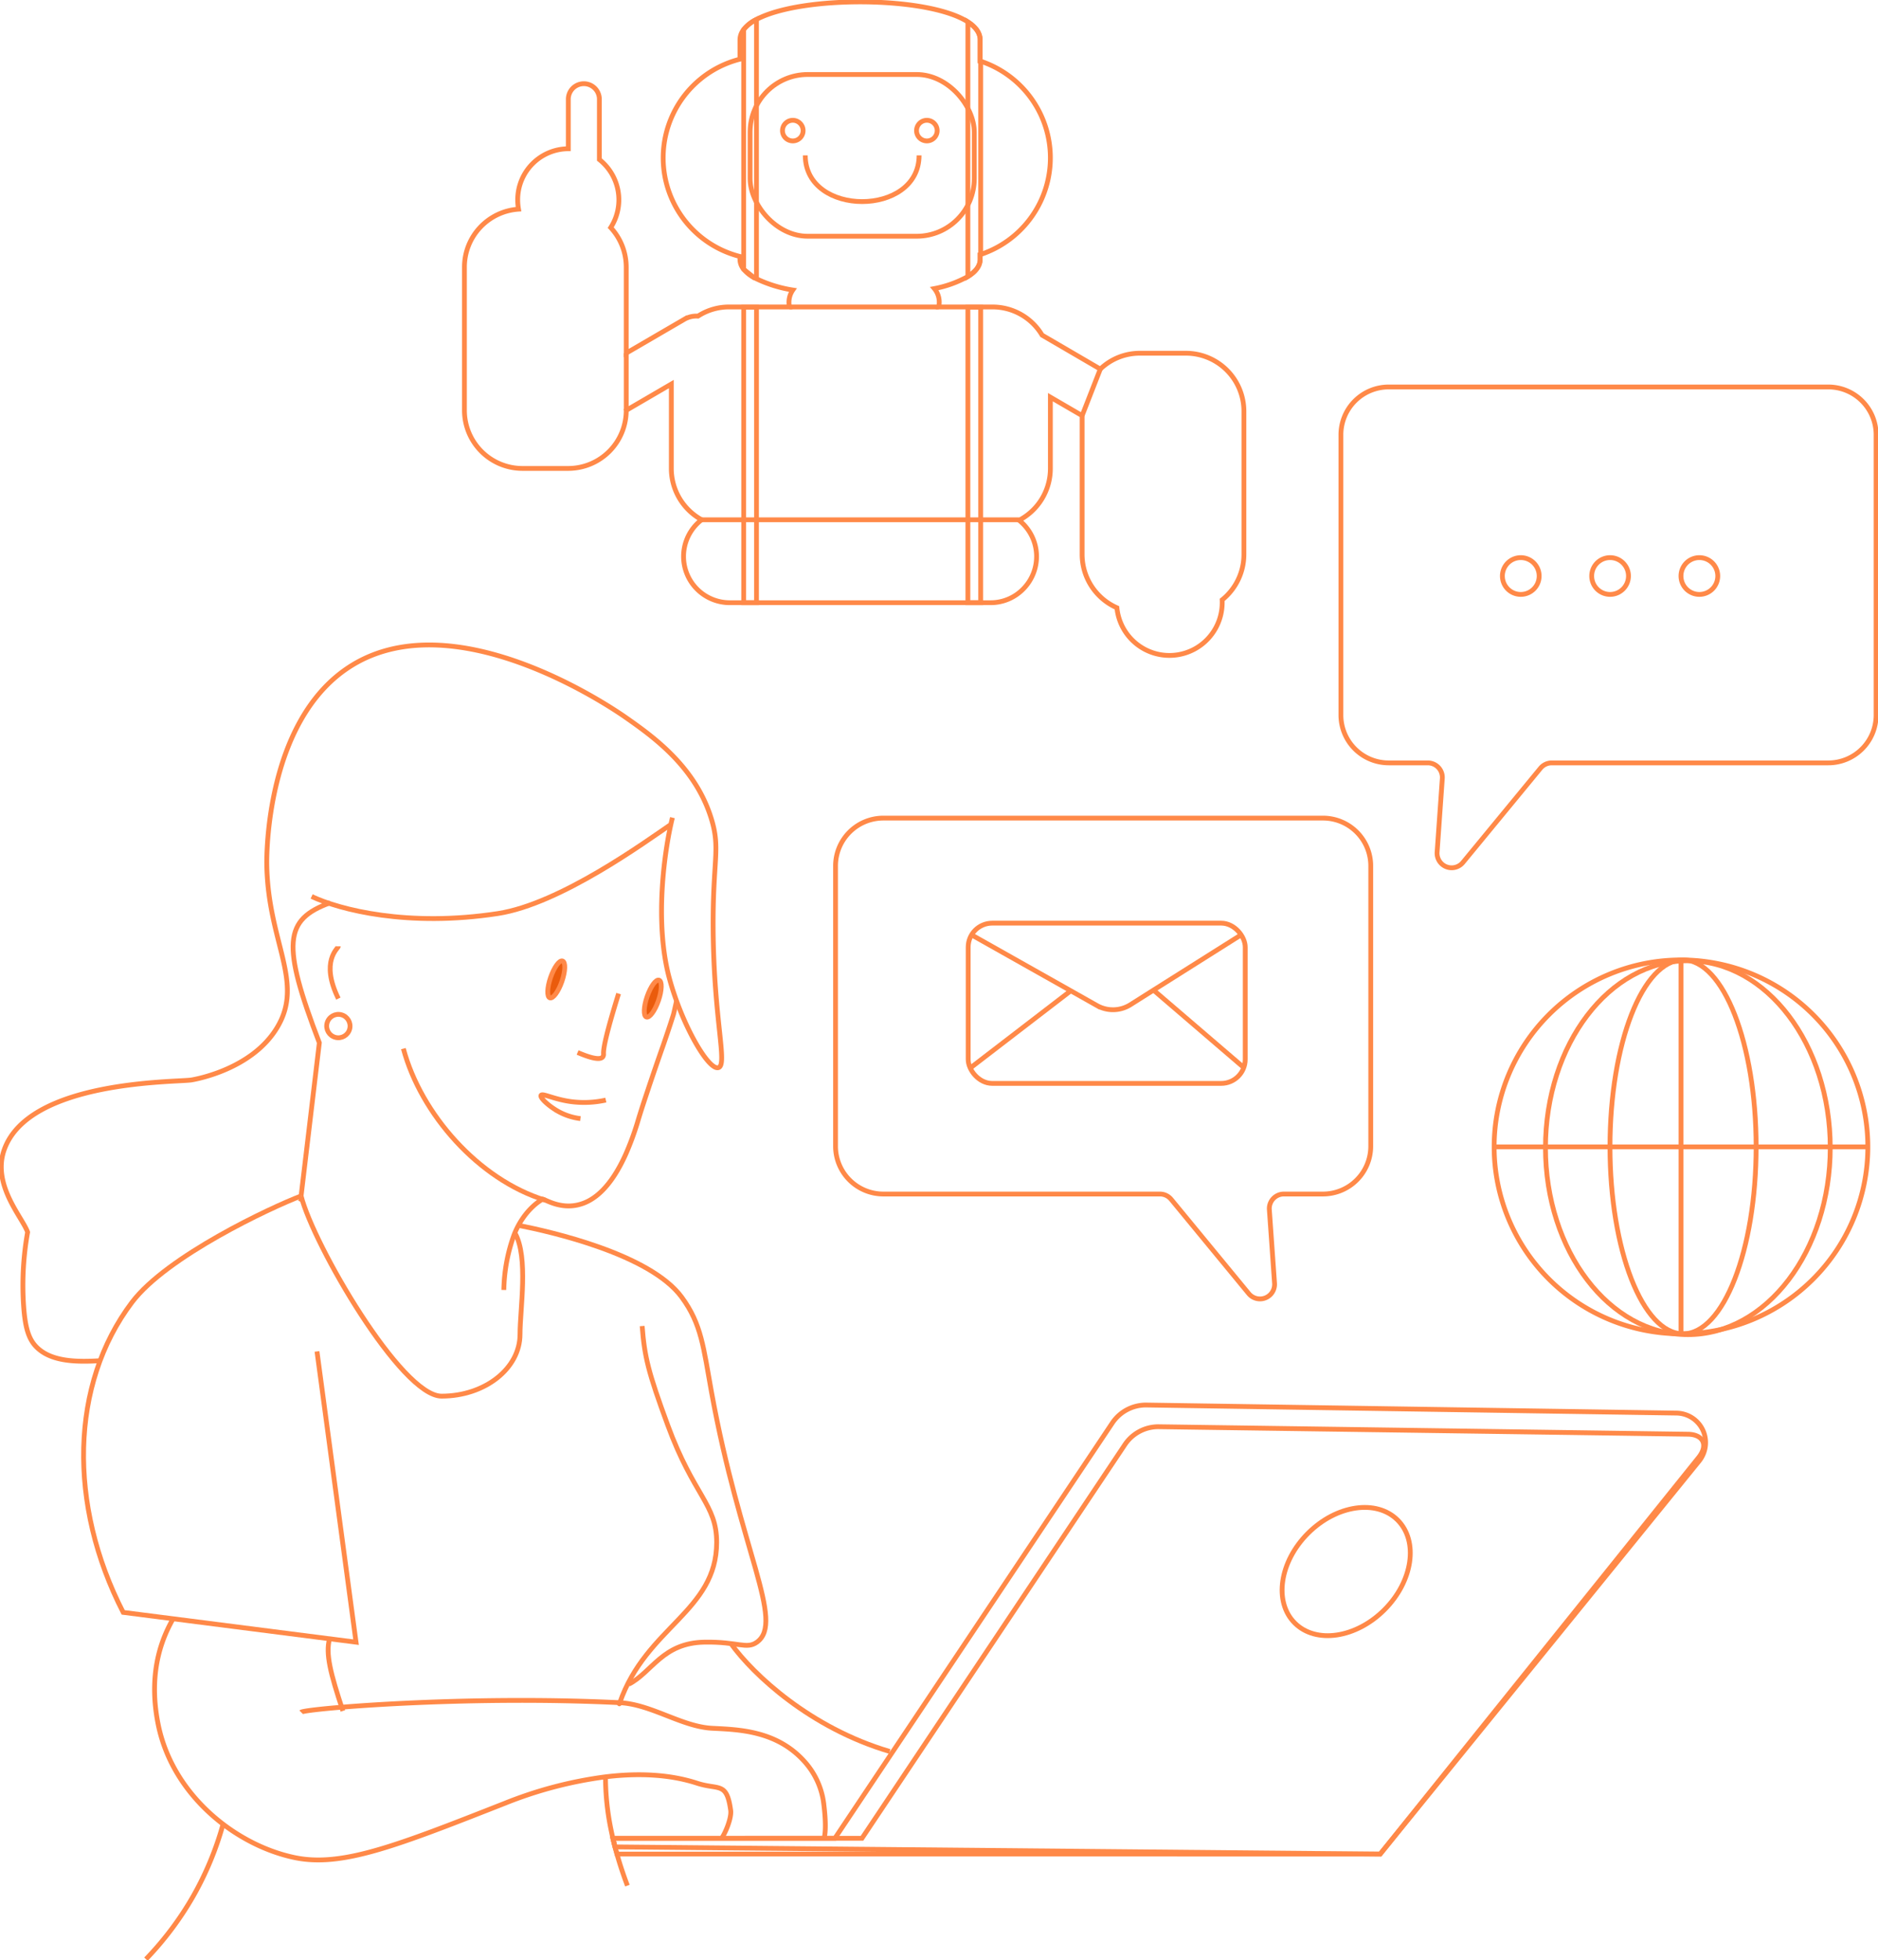 <svg id="ILUSTRACJA_SERVICE_HUB" data-name="ILUSTRACJA SERVICE HUB" xmlns="http://www.w3.org/2000/svg" xmlns:xlink="http://www.w3.org/1999/xlink" width="391.041" height="407.945" viewBox="0 0 391.041 407.945">
  <defs>
    <clipPath id="clip-path">
      <rect id="Rectangle_3720" data-name="Rectangle 3720" width="391.041" height="407.946" fill="none" stroke="#ff8948" stroke-width="1"/>
    </clipPath>
  </defs>
  <g id="Group_1575" data-name="Group 1575" clip-path="url(#clip-path)">
    <path id="Path_2209" data-name="Path 2209" d="M260.743,85.168V143.5a9.954,9.954,0,0,0,9.953,9.953h8.134a3.035,3.035,0,0,1,3.027,3.249l-1.083,15.336a3.035,3.035,0,0,0,5.37,2.143l16.16-19.622a3.032,3.032,0,0,1,2.342-1.106H362.23a9.954,9.954,0,0,0,9.954-9.954V85.169a9.954,9.954,0,0,0-9.954-9.954H270.7A9.953,9.953,0,0,0,260.743,85.168Z" transform="translate(18.464 5.326)" fill="none" stroke="#ff8948" stroke-miterlimit="10" stroke-width="1"/>
    <path id="Path_2210" data-name="Path 2210" d="M299.8,112.21a3.828,3.828,0,1,1-3.828-3.828A3.828,3.828,0,0,1,299.8,112.21Z" transform="translate(20.687 7.675)" fill="none" stroke="#ff8948" stroke-miterlimit="10" stroke-width="1"/>
    <path id="Path_2211" data-name="Path 2211" d="M317.166,112.21a3.828,3.828,0,1,1-3.828-3.828A3.828,3.828,0,0,1,317.166,112.21Z" transform="translate(21.917 7.675)" fill="none" stroke="#ff8948" stroke-miterlimit="10" stroke-width="1"/>
    <path id="Path_2212" data-name="Path 2212" d="M334.528,112.21a3.828,3.828,0,1,1-3.828-3.828A3.828,3.828,0,0,1,334.528,112.21Z" transform="translate(23.146 7.675)" fill="none" stroke="#ff8948" stroke-miterlimit="10" stroke-width="1"/>
    <path id="Path_2213" data-name="Path 2213" d="M273.915,168.963V227.3a9.954,9.954,0,0,1-9.953,9.952h-8.134A3.035,3.035,0,0,0,252.8,240.5l1.083,15.337a3.035,3.035,0,0,1-5.37,2.142l-16.16-19.62a3.03,3.03,0,0,0-2.342-1.107H172.428a9.954,9.954,0,0,1-9.954-9.953V168.965a9.955,9.955,0,0,1,9.954-9.955h91.534A9.954,9.954,0,0,1,273.915,168.963Z" transform="translate(11.505 11.26)" fill="none" stroke="#ff8948" stroke-miterlimit="10" stroke-width="1"/>
    <rect id="Rectangle_3716" data-name="Rectangle 3716" width="57.688" height="33.354" rx="5" transform="translate(201.596 192.135)" fill="none" stroke="#ff8948" stroke-miterlimit="10" stroke-width="1"/>
    <path id="Path_2214" data-name="Path 2214" d="M189.035,181.779l20.538,11.565,5.44,3.067a6.817,6.817,0,0,0,6.985-.173l4.8-3.033,18.225-11.49" transform="translate(13.386 12.867)" fill="none" stroke="#ff8948" stroke-miterlimit="10" stroke-width="1"/>
    <line id="Line_202" data-name="Line 202" x1="18.821" y1="16.136" transform="translate(240.188 206.072)" fill="none" stroke="#ff8948" stroke-miterlimit="10" stroke-width="1"/>
    <line id="Line_203" data-name="Line 203" x1="20.913" y2="16.062" transform="translate(202.046 206.211)" fill="none" stroke="#ff8948" stroke-miterlimit="10" stroke-width="1"/>
    <path id="Path_2215" data-name="Path 2215" d="M97.971,254.706a35.3,35.3,0,0,1,2.2-11.661c2.184-5.343,5.814-7.185,5.814-7.185l.011-.043L106,235.8c.482-.043,3.748,2.27,7.849,1.081,3-.835,6.425-3.577,9.509-10.43a59,59,0,0,0,2.431-6.575c.76-2.559,1.542-4.9,2.281-7.1v-.011c1.135-3.384,2.174-6.4,3.137-9.123.771-2.259,1.478-4.326,2.088-6.3.075-.257.311-1.3.642-2.806" transform="translate(6.937 13.775)" fill="none" stroke="#ff8948" stroke-miterlimit="10" stroke-width="1"/>
    <path id="Path_2216" data-name="Path 2216" d="M107.94,235.352c-13.813-4.253-25.869-17.92-29.5-31.533" transform="translate(5.554 14.433)" fill="none" stroke="#ff8948" stroke-miterlimit="10" stroke-width="1"/>
    <path id="Path_2217" data-name="Path 2217" d="M120.853,193.122c-2.5,8.029-3.2,11.377-3.136,12.538a.93.93,0,0,1-.158.635c-.639.816-3.034.03-5.242-.92" transform="translate(7.953 13.675)" fill="none" stroke="#ff8948" stroke-miterlimit="10" stroke-width="1"/>
    <path id="Path_2218" data-name="Path 2218" d="M118.7,213.891a20.865,20.865,0,0,1-7.263.317c-3.593-.489-5.937-1.811-6.225-1.3s1.648,2.27,3.593,3.352a12.64,12.64,0,0,0,4.608,1.486" transform="translate(7.448 15.068)" fill="none" stroke="#ff8948" stroke-miterlimit="10" stroke-width="1"/>
    <path id="Path_2219" data-name="Path 2219" d="M106.953,194.458c-.639-.206-.591-2.109.145-4.234s1.828-3.656,2.489-3.435.611,2.126-.124,4.249-1.849,3.641-2.509,3.42" transform="translate(7.542 13.225)" fill="#ea5b0c" stroke="#ff8948" stroke-width="1"/>
    <path id="Path_2220" data-name="Path 2220" d="M125.723,198.183c-.639-.206-.591-2.109.145-4.234s1.828-3.656,2.489-3.435.611,2.126-.124,4.249-1.849,3.641-2.509,3.42" transform="translate(8.871 13.489)" fill="#ea5b0c" stroke="#ff8948" stroke-width="1"/>
    <path id="Path_2221" data-name="Path 2221" d="M64.711,175.474c-9.615,3.491-10.125,8.55-2.253,29.139l-3.8,31.878" transform="translate(4.035 12.426)" fill="none" stroke="#ff8948" stroke-miterlimit="10" stroke-width="1"/>
    <path id="Path_2222" data-name="Path 2222" d="M58.55,232.456C61.137,242.669,79.428,274.12,87.8,274.12c9.022,0,16.333-5.759,16.333-12.868,0-5.309,1.778-15.973-1.034-21.057" transform="translate(4.146 16.46)" fill="none" stroke="#ff8948" stroke-miterlimit="10" stroke-width="1"/>
    <path id="Path_2223" data-name="Path 2223" d="M65.908,183.937c0,.414-3.843,3.03,0,10.875" transform="translate(4.546 13.025)" fill="none" stroke="#ff8948" stroke-miterlimit="10" stroke-width="1"/>
    <path id="Path_2224" data-name="Path 2224" d="M58.71,232.977c-.107.214-.2.428-.289.632" transform="translate(4.137 16.497)" fill="none" stroke="#ff8948" stroke-miterlimit="10" stroke-width="1"/>
    <path id="Path_2225" data-name="Path 2225" d="M135.4,160.245c-5.184,3.52-23,16.544-36.03,18.543-18.76,2.878-32.908-.793-38.774-3.552" transform="translate(4.291 11.347)" fill="none" stroke="#ff8948" stroke-miterlimit="10" stroke-width="1"/>
    <path id="Path_2226" data-name="Path 2226" d="M61.545,232.456c-6.22,2.364-27.963,12.525-35.224,22.147-12.868,17.052-13.327,42.109-1.821,64.522l48.483,6.2-8.132-60.513" transform="translate(1.151 16.46)" fill="none" stroke="#ff8948" stroke-miterlimit="10" stroke-width="1"/>
    <path id="Path_2227" data-name="Path 2227" d="M100.812,238.167c6.633,1.305,27.382,5.971,33.984,14.936,4.163,5.652,4.535,10.521,6.2,19.685,5.989,33,15.337,47.9,9.479,52.127-2.162,1.562-3.912-.123-10.936,0-8.753.154-10.862,6.227-15.748,8.749" transform="translate(7.139 16.865)" fill="none" stroke="#ff8948" stroke-miterlimit="10" stroke-width="1"/>
    <path id="Path_2228" data-name="Path 2228" d="M125.185,257.737c.482,6.371,1.274,9.627,5.311,20.592,5.461,14.852,10.2,16.437,10.2,24.425,0,14.36-14.69,17.6-20.173,33.379-.3.846.268-.932,0,0" transform="translate(8.528 18.251)" fill="none" stroke="#ff8948" stroke-miterlimit="10" stroke-width="1"/>
    <path id="Path_2229" data-name="Path 2229" d="M117.741,345.357a54.851,54.851,0,0,0,1.189,11.2c.107.525.225,1.06.353,1.6.139.589.278,1.178.439,1.788.128.493.268.985.407,1.488.589,2.088,1.317,4.283,2.174,6.564" transform="translate(8.337 24.455)" fill="none" stroke="#ff8948" stroke-miterlimit="10" stroke-width="1"/>
    <path id="Path_2230" data-name="Path 2230" d="M345.241,283.717l-66.3,82.532H120.026c-.138-.5-.277-1-.406-1.488-.161-.61-.3-1.2-.44-1.788h51.86l54.74-81.927a8.4,8.4,0,0,1,6.991-3.738l110.144,1.558C346.224,278.865,347.313,281.137,345.241,283.717Z" transform="translate(8.439 19.636)" fill="none" stroke="#ff8948" stroke-miterlimit="10" stroke-width="1"/>
    <path id="Path_2231" data-name="Path 2231" d="M345.334,284.78l-66.385,81.767-159.326-1.488c-.161-.61-.3-1.2-.44-1.788-.127-.535.108.525,0,0H165.4l57.773-86.447a8.425,8.425,0,0,1,7-3.737l110.486,1.682A6.141,6.141,0,0,1,345.334,284.78Z" transform="translate(8.437 19.338)" fill="none" stroke="#ff8948" stroke-miterlimit="10" stroke-width="1"/>
    <path id="Path_2232" data-name="Path 2232" d="M33.97,314.537c-1.863,3.3-5.493,10.558-3.159,22.1,2.988,14.809,16.223,25.175,28.43,27.713,9.8,2.035,21.116-2.409,43.753-11.308a85.89,85.89,0,0,1,20.956-5.5c7.014-.857,13.524-.482,19.05,1.317,4.572,1.488,6.179-.386,7.014,5.643.214,1.542-1.008,4.53-1.875,5.836" transform="translate(2.128 22.273)" fill="none" stroke="#ff8948" stroke-miterlimit="10" stroke-width="1"/>
    <path id="Path_2233" data-name="Path 2233" d="M167.454,359.205c.514-1.981.137-5.633-.141-7.656a16,16,0,0,0-4-8.384c-5.793-6.414-13.713-6.585-19.153-6.864-6.339-.321-12.7-5-19.245-5.32-32.424-1.6-65.654,1.261-66.36,1.979" transform="translate(4.146 23.403)" fill="none" stroke="#ff8948" stroke-miterlimit="10" stroke-width="1"/>
    <path id="Path_2234" data-name="Path 2234" d="M64.1,318.521c-.85,3.13.178,7.174,2.781,15.015" transform="translate(4.518 22.555)" fill="none" stroke="#ff8948" stroke-miterlimit="10" stroke-width="1"/>
    <circle id="Ellipse_73" data-name="Ellipse 73" cx="2.434" cy="2.434" r="2.434" transform="translate(67.477 215.282) rotate(-75.128)" fill="none" stroke="#ff8948" stroke-miterlimit="10" stroke-width="1"/>
    <path id="Path_2235" data-name="Path 2235" d="M142.126,319.456c4.691,6.506,16.535,17.565,33.072,22.457" transform="translate(10.064 22.621)" fill="none" stroke="#ff8948" stroke-miterlimit="10" stroke-width="1"/>
    <path id="Path_2236" data-name="Path 2236" d="M28.381,382.656a66.307,66.307,0,0,0,9.841-13.117,65.84,65.84,0,0,0,6.221-14.991" transform="translate(2.01 25.106)" fill="none" stroke="#ff8948" stroke-miterlimit="10" stroke-width="1"/>
    <path id="Path_2237" data-name="Path 2237" d="M140,161.3c-1.606,6.425-3.844,21.577-.642,33.441,2.623,9.669,8.149,19.21,10.216,18.589,1.96-.589-.964-9.9-1.1-28.794-.1-14.51,1.563-16.651-.364-22.969-3.3-10.815-12.047-17.079-17.861-21.138-3.159-2.206-36.386-24.779-57.963-10.2-16.9,11.415-16.79,38.978-16.758,40.819.257,16.244,7.881,24.393,2.184,33.9C52.5,213.667,40.8,215.733,39.85,215.894c-3,.493-33.9-.044-39.008,14.579-2.555,7.32,3.9,14.134,4.891,17.106a62.871,62.871,0,0,0-.878,14.606c.3,5.354,1.114,7.785,2.913,9.477,3.105,2.923,8.384,2.945,13.053,2.666" transform="translate(0.018 8.877)" fill="none" stroke="#ff8948" stroke-miterlimit="10" stroke-width="1"/>
    <ellipse id="Ellipse_74" data-name="Ellipse 74" cx="15.15" cy="11.255" rx="15.15" ry="11.255" transform="translate(261.635 329.84) rotate(-45)" fill="none" stroke="#ff8948" stroke-miterlimit="10" stroke-width="1"/>
    <path id="Path_2238" data-name="Path 2238" d="M368.352,225.488a38.906,38.906,0,1,1-38.907-38.906A38.907,38.907,0,0,1,368.352,225.488Z" transform="translate(20.574 13.212)" fill="none" stroke="#ff8948" stroke-miterlimit="10" stroke-width="1"/>
    <line id="Line_204" data-name="Line 204" y2="77.741" transform="translate(350.019 199.795)" fill="none" stroke="#ff8948" stroke-miterlimit="10" stroke-width="1"/>
    <line id="Line_205" data-name="Line 205" x2="77.81" transform="translate(311.114 238.7)" fill="none" stroke="#ff8948" stroke-miterlimit="10" stroke-width="1"/>
    <ellipse id="Ellipse_75" data-name="Ellipse 75" cx="15.216" cy="38.906" rx="15.216" ry="38.906" transform="translate(335.234 199.794)" fill="none" stroke="#ff8948" stroke-miterlimit="10" stroke-width="1"/>
    <path id="Path_2239" data-name="Path 2239" d="M359.818,225.644c0,21.487-13.275,38.906-29.647,38.906s-29.649-17.419-29.649-38.906,13.274-38.906,29.649-38.906S359.818,204.157,359.818,225.644Z" transform="translate(21.28 13.223)" fill="none" stroke="#ff8948" stroke-miterlimit="10" stroke-width="1"/>
    <path id="Path_2240" data-name="Path 2240" d="M252.614,85.6v29.761a12.144,12.144,0,0,1-4.532,9.466c.011.182.011.374.011.565a10.986,10.986,0,0,1-21.92,1.079,12.14,12.14,0,0,1-7.246-11.111V86.48l-6.61-3.845V97.5a12.133,12.133,0,0,1-6.519,10.758,9.623,9.623,0,0,1,.837,14.331,9.46,9.46,0,0,1-6.731,2.826H145.479A9.627,9.627,0,0,1,138.737,109a8.55,8.55,0,0,1,.969-.847A12.168,12.168,0,0,1,133.388,97.5V79.91L124,85.38a12.083,12.083,0,0,1-11.989,12.089H102.3a12.088,12.088,0,0,1-11.989-12.11V55.588a12.084,12.084,0,0,1,11.263-12.08,11.028,11.028,0,0,1-.171-1.937,10.591,10.591,0,0,1,10.536-10.637V20.63a3.234,3.234,0,1,1,6.469,0V33.184a10.689,10.689,0,0,1,2.362,14.159A12.14,12.14,0,0,1,124,55.588V73.471l12.07-7.025a4.964,4.964,0,0,1,2.867-.676,11.875,11.875,0,0,1,6.448-1.907h12.6a5.161,5.161,0,0,1-.1-.98,4.45,4.45,0,0,1,.8-2.543,27.486,27.486,0,0,1-8.1-2.6,7.248,7.248,0,0,1-2.129-1.715,3.281,3.281,0,0,1-.777-2.069v-.6a21.179,21.179,0,0,1,0-41.065V8.267a3.494,3.494,0,0,1,.777-2.149,7.784,7.784,0,0,1,2.664-2.1c9.456-5.035,35.715-4.864,44.021.515,1.614,1.049,2.553,2.29,2.553,3.734v4.411a.48.48,0,0,1,.111.04,21.187,21.187,0,0,1,0,40.216.541.541,0,0,1-.111.041v.979c0,1.382-.939,2.573-2.553,3.572a23.369,23.369,0,0,1-6.984,2.513,4.452,4.452,0,0,1,.908,3.825h11.263a12,12,0,0,1,10.264,5.863l12.119,7.064a11.884,11.884,0,0,1,8.2-3.3h9.709A12.088,12.088,0,0,1,252.614,85.6Z" transform="translate(6.395 0.026)" fill="none" stroke="#ff8948" stroke-miterlimit="10" stroke-width="1"/>
    <rect id="Rectangle_3717" data-name="Rectangle 3717" width="46.681" height="33.664" rx="12" transform="translate(156.187 15.504)" fill="none" stroke="#ff8948" stroke-miterlimit="10" stroke-width="1"/>
    <path id="Path_2241" data-name="Path 2241" d="M146.74,57.5h.534V3.777a7.794,7.794,0,0,0-2.664,2.1v49.9Z" transform="translate(10.24 0.267)" fill="none" stroke="#ff8948" stroke-miterlimit="10" stroke-width="1"/>
    <path id="Path_2242" data-name="Path 2242" d="M190.872,12.442V52.659a.425.425,0,0,1-.111.041v.979c0,1.383-.938,2.574-2.553,3.572V4.259c1.615,1.048,2.553,2.289,2.553,3.734V12.4A.666.666,0,0,1,190.872,12.442Z" transform="translate(13.327 0.302)" fill="none" stroke="#ff8948" stroke-miterlimit="10" stroke-width="1"/>
    <rect id="Rectangle_3718" data-name="Rectangle 3718" width="2.664" height="61.495" transform="translate(154.854 63.946)" fill="none" stroke="#ff8948" stroke-miterlimit="10" stroke-width="1"/>
    <rect id="Rectangle_3719" data-name="Rectangle 3719" width="2.664" height="61.495" transform="translate(201.535 63.946)" fill="none" stroke="#ff8948" stroke-miterlimit="10" stroke-width="1"/>
    <path id="Path_2243" data-name="Path 2243" d="M156.45,25.529a2.147,2.147,0,1,1-2.147-2.147A2.147,2.147,0,0,1,156.45,25.529Z" transform="translate(10.774 1.656)" fill="none" stroke="#ff8948" stroke-miterlimit="10" stroke-width="1"/>
    <path id="Path_2244" data-name="Path 2244" d="M182.518,25.529a2.147,2.147,0,1,1-2.147-2.147A2.147,2.147,0,0,1,182.518,25.529Z" transform="translate(12.62 1.656)" fill="none" stroke="#ff8948" stroke-miterlimit="10" stroke-width="1"/>
    <path id="Path_2245" data-name="Path 2245" d="M156.587,30.2c0,12.826,23.7,12.826,23.7,0" transform="translate(11.088 2.138)" fill="none" stroke="#ff8948" stroke-miterlimit="10" stroke-width="1"/>
    <line id="Line_206" data-name="Line 206" x2="66.092" transform="translate(146.101 108.183)" fill="none" stroke="#ff8948" stroke-miterlimit="10" stroke-width="1"/>
    <line id="Line_207" data-name="Line 207" x2="31.073" transform="translate(164.388 63.89)" fill="none" stroke="#ff8948" stroke-miterlimit="10" stroke-width="1"/>
    <line id="Line_208" data-name="Line 208" y2="11.908" transform="translate(130.398 73.497)" fill="none" stroke="#ff8948" stroke-miterlimit="10" stroke-width="1"/>
    <line id="Line_209" data-name="Line 209" x1="3.784" y2="9.689" transform="translate(225.322 76.817)" fill="none" stroke="#ff8948" stroke-miterlimit="10" stroke-width="1"/>
  </g>
</svg>
